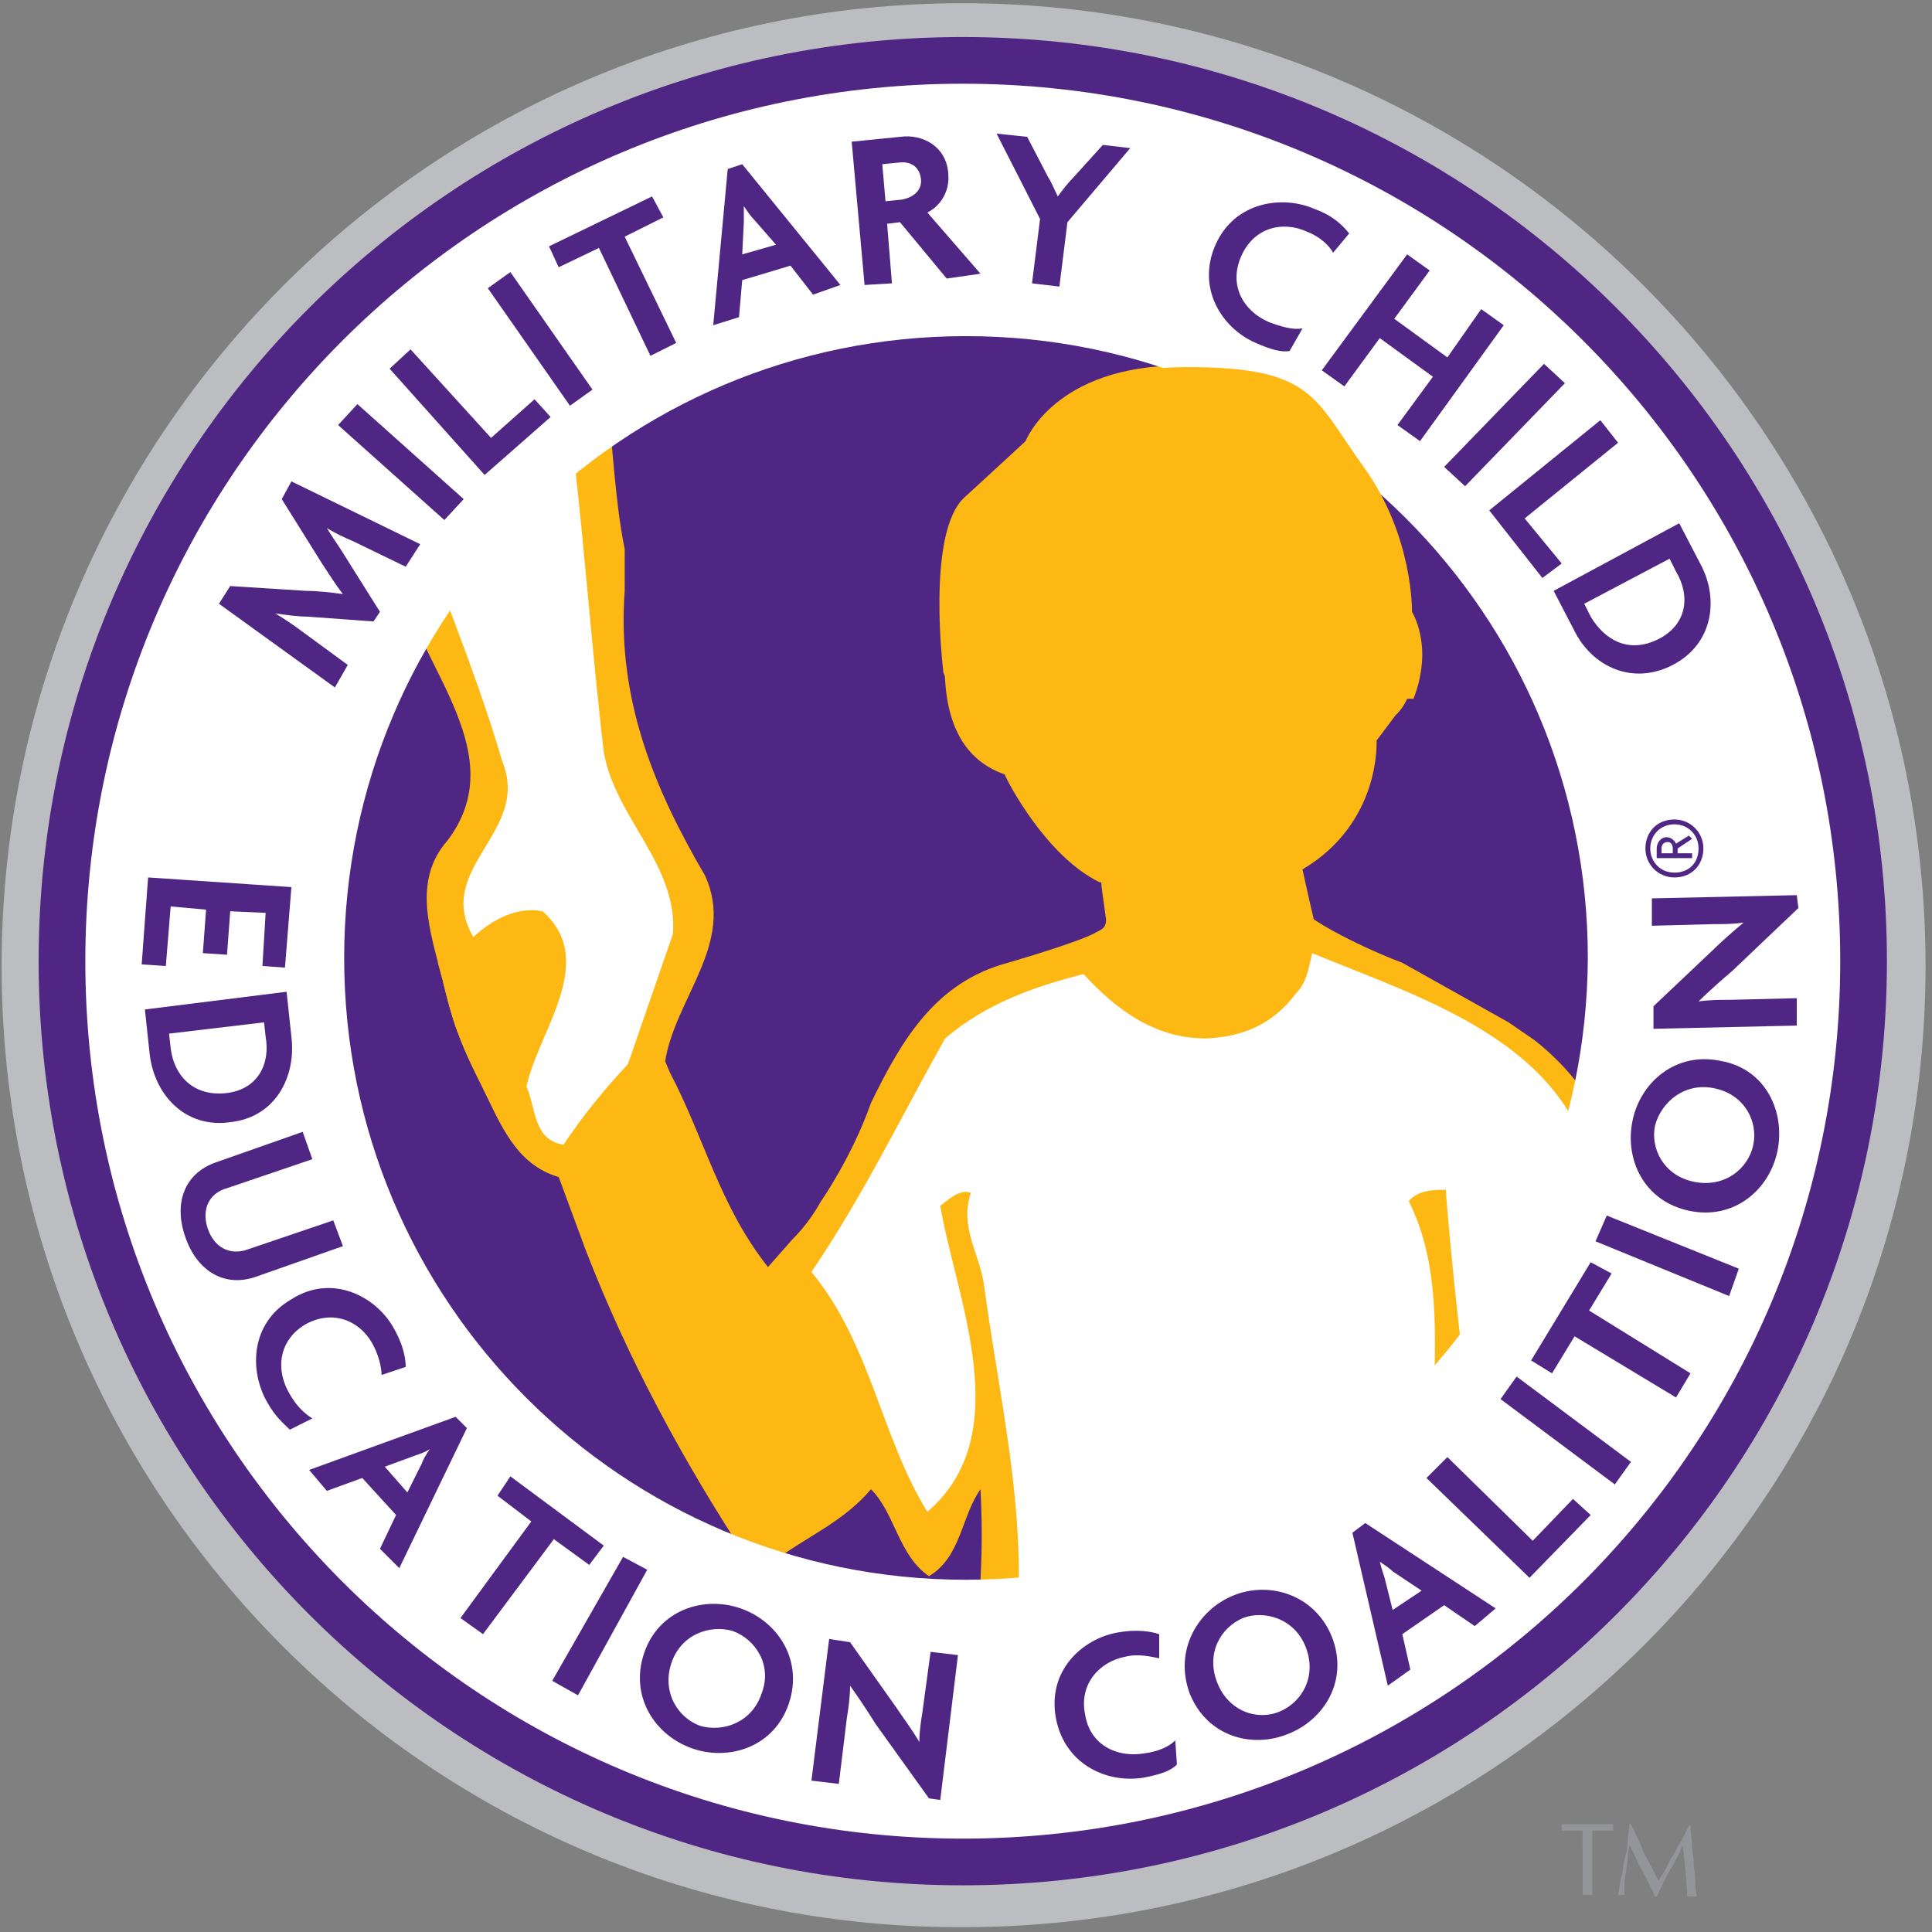 <svg id="Layer_1" xmlns="http://www.w3.org/2000/svg" xmlns:xlink="http://www.w3.org/1999/xlink" viewBox="0 0 120 120"><rect x="0" y="0" width="120" height="120" fill="#808080" stroke="none"/><style>.st1{fill:#4f2683}.st4,.st5{clip-path:url(#SVGID_2_);fill:#fdb813}.st5{fill:#fff}.st8{fill-rule:evenodd;clip-rule:evenodd;fill:#4f2683}</style><path d="M.1 60C.1 27 26.9.2 59.8.2c33 0 59.8 26.8 59.8 59.8s-26.8 59.7-59.8 59.7C26.8 119.8.1 93 .1 60z" fill="#bcbdc0"/><path class="st1" d="M2.4 59.7C2.4 28 28.1 2.3 59.8 2.3s57.4 25.7 57.4 57.4-25.7 57.4-57.4 57.4S2.4 91.4 2.4 59.7z"/><path d="M98.3 115v2.7h.6v-4h1.3v-.4H97v.4h1.3v1.3zm3-1.7h-.1c0 .3-.1.7-.1 1.1 0 .4-.1.7-.2 1.1-.1.4-.1.8-.2 1.1-.1.4-.1.7-.2 1.1h.4v-.6c0-.3 0-.5.1-.8 0-.3.1-.6.1-.9 0-.3.1-.6.1-.8.3.5.5 1.1.8 1.6.3.5.5 1 .8 1.6h.1c.3-.6.5-1.1.8-1.6.3-.5.6-1 .8-1.6.1.5.1 1.1.2 1.6 0 .5.1 1.1.1 1.6h.6c-.1-.3-.1-.7-.1-1 0-.4-.1-.7-.1-1.1 0-.4-.1-.7-.1-1.1 0-.4-.1-.8-.1-1.2h-.1l-.3.6c-.1.2-.2.4-.4.7-.1.2-.2.5-.4.7l-.3.6c-.1.2-.2.4-.3.5-.1.1-.1.3-.2.3-.3-.6-.6-1.2-.9-1.7-.2-.6-.5-1.2-.8-1.8z" fill="#939598"/><path d="M5.3 59.7c0-30.1 24.4-54.5 54.5-54.5s54.5 24.4 54.5 54.5-24.4 54.5-54.5 54.5S5.3 89.8 5.3 59.7z" fill="#fff"/><path class="st1" d="M21.1 59.5C21.1 38 38.5 20.6 60 20.6S98.9 38 98.9 59.5C98.8 81 81.4 98.4 60 98.4c-21.5 0-38.9-17.4-38.9-38.9z"/><defs><path id="SVGID_1_" d="M21.1 59.5C21.1 38 38.5 20.6 60 20.6S98.9 38 98.9 59.5C98.8 81 81.4 98.4 60 98.4c-21.5 0-38.9-17.4-38.9-38.9z"/></defs><clipPath id="SVGID_2_"><use xlink:href="#SVGID_1_" overflow="visible"/></clipPath><path class="st4" d="M34.7 73.1c-2.7-.8-3.6-3.3-4.8-5.7-.4-.8-1-2-1.4-3.1-.5-1.2-1-3.4-1-3.4l-.3-1.1s2.4-4.5 5.3-4.1c2.9.4 7.1 6.1 7.1 6.1l2 4.8c2.2 4.2 3.1 8.3 6.1 12.1l1.5-1.7c.7-.7 1.3-1.5 1.8-2.4 0 0 1.9-2.7 3.1-6.1 1.9-3.9 4-7.5 8.5-8.7 0 0 4.5-1.3 5.5-1.9.4-.2.6-.3.6-.8-.2-1.4-.3-2.1-.3-2.3h-.1c-3.3-1.6-5.7-6.2-5.9-6.7-2-.7-3.5-2.4-3.7-5.9 0-.3-.1-.4-.1-.4s-1.1-8.7 1.3-10.9c2.4-2.2 3.8-3.5 3.8-3.5s1.8-4.7 9.7-4.7 7.9 1.9 11 6.2c3.1 4.3 3 9 3 9s1 1.6.5 4c-.4 1.9-1.2 2.5-1.2 2.5L85.5 46s.3 5.1-4.6 8c0 0 .3 1.4.7 3.1 1.5 1 3.9 2.1 5.5 2.7l6.6 3.7 1.6 1.1c4.6 3.6 5.6 8.3 7.1 12.9.7 3.5 2.9 8 2.8 11.6l-1.3.1c1.5 7.8-42.5 26.5-42.5 19.7-.5-.6-1.2-1-1.8-1.3 1-4.6 1.6-9.7 1.3-15.1-1.2 1.7-1.2 4.2-3.2 5.4-1.9-1.3-2.1-3.9-3.6-5.4-1.7 2-3.9 2.9-5.8 4.3h-1.9c-4-6.1-7.4-12.4-10-19.1l-1.7-4.6z"/><path class="st5" d="M98.8 72.3c1.9 4.9 3.5 9.9 4.4 15.2-4.3 0-7.4 3.2-11.6 3.6-.6-5.5-1.4-11.8-1.8-17.2-.7 0-1.7 0-2.3.7 2.9 5.8.8 12.7 1.9 19 1.5.3 3-.5 4.5-.7.1 4.8 1.5 9.1 1.9 13.8-.4 1-1.6.5-1.9 1.4 1.6 14.1-30.4 6.7-30.3-.5l-1.3-1.6c2.3-9 0-17.4-1.2-26.3-.3-1.9-1.5-3.5-.8-5.6-.6-.3-1.4.4-1.9.8 1 5.8 4.8 14.2-.8 19-2.9-4.7-3.5-10.4-7.2-14.9 3.2-4.7 5.6-9.7 8.3-14.5 2.6-2.2 5.5-3.2 8.6-4 2.1 2.3 4.5 4 7.6 4 2.2-.1 4.1-.8 5.6-2.8.7-.7.8-1.7 1-2.5 6.5 2.7 15.3 5.3 17.3 13.1z"/><path class="st4" d="M34.7 73.1c-2.7-.8-3.6-3.3-4.8-5.7-.4-.8-1-2-1.4-3.1-.5-1.2-1-3.4-1-3.4-.8-3.1-1.9-6.2.3-8.7 4-5.3-1.6-10.6-2.8-15.7l-.7-2.5c-2.8-6.5 9.4-20.9 10-20.5l.7 1.8c3.3 5.5 2.6 12.9 3.8 18.8v2.6c-.5 6.8 1.9 12.4 5 17.7 1.9 4.2-1.9 7.6-2.5 11.6 0 0-1.9 4.2-3.1 4.9L36.8 72l-2.1 1.1z"/><path class="st5" d="M34.2 18.4c1.7 9 2.2 18.9 3.3 28.3.7 4.1 4.6 7 4.3 11.3L39 66.1c-1.5 1.6-2.8 3.2-4 5-1.9-.3-1.7-2.3-2.3-3.6.7-3.4 4.5-7.8 1-10.9-1.6-.3-3.1.5-4.3 1.6-2.5-4.3 3.6-6.5 1.8-10.9-3.4-11.6-9.6-22.2-9.6-34.7 2.8-1.5 11.3 2.7 12.6 5.8z"/><path d="M21.1 59.5C21.1 38 38.5 20.6 60 20.6S98.9 38 98.9 59.5C98.8 81 81.4 98.4 60 98.4c-21.5 0-38.9-17.4-38.9-38.9z" fill="none" stroke="#fff" stroke-width=".555" stroke-miterlimit="3.864"/><path d="M59.1 43.5c-.1-.4-.1-.8-.1-1.2 0-.3-.1-.4-.1-.4s-1.1-8.7 1.3-10.9c2.4-2.2 3.8-3.5 3.8-3.5s1.8-4.7 9.7-4.7 7.9 1.9 11 6.2c3.1 4.3 3 9 3 9s1 1.6.5 4c-.1.6-.3 1.1-.4 1.4H59.1v.1z" fill="#fdb813"/><path class="st1" d="M26.1 33.8l-8-3.9-.6 1.1 2.5 4c.4.6.9 1.4 1.3 1.9-.7-.1-1.6-.2-2.3-.2l-4.7-.3-.7 1.1 7.2 5.2.8-1.4-3-2.2c-.4-.3-1-.7-1.5-1 .7.1 1.4.2 2 .2l4.1.3.4-.6-2.2-3.5c-.3-.5-.8-1.2-1.1-1.7.5.3 1.1.6 1.6.8l3.3 1.6.9-1.4zm2.7-2.8l-6.6-5.9-1.2 1.3 6.6 5.9 1.2-1.3zm5.4-5.1l-1-1.1-2.7 2.4-5-5.5-1.3 1.2 5.9 6.6 4.1-3.6zm2.6-1.7l-5.1-7.3-1.4 1 5.1 7.3 1.4-1zm4.4-10.7l-.7-1.3-6.4 3.1.6 1.3 2.5-1.2 3.2 6.7 1.6-.8-3.2-6.6 2.4-1.2z"/><path class="st8" d="M52.2 17.7l-6.1-7.5-.9.3-.9 9.7 1.6-.5.2-2.3 3-.9 1.4 1.8 1.7-.6zm-4-2.5l-2.1.6.1-2v-1c.2.3.4.6.6.8l1.4 1.6zM60.9 17l-3.3-3.8c.8-.4 1.4-1.3 1.3-2.4-.1-1.7-1.6-2.5-3-2.3l-3 .3.8 8.9 1.7-.1-.3-3.7.8-.1 2.9 3.5 2.1-.3zm-3.7-5.9c.1.8-.6 1.2-1.2 1.3l-1 .1-.2-2.3 1-.1c.7-.1 1.3.2 1.4 1z"/><path class="st1" d="M70.2 9.2L68.5 9l-1.9 2.1c-.3.3-.6.7-.9 1.1-.2-.4-.4-.9-.6-1.2l-1.3-2.5-1.9-.2 2.7 5.3-.5 4 1.7.2.5-4 3.9-4.6zm13.6 5.3c-.4-.5-1-1.1-2.1-1.5-2-.9-5-.5-6.2 2.2-1.2 2.7.4 5.2 2.5 6.1.9.4 1.6.6 2.1.5l.8-1.4c-.6.1-1.3-.1-2.1-.4-1.6-.7-2.5-2.3-1.7-4.1.8-1.8 2.6-2.2 4.1-1.5.8.3 1.4.9 1.6 1.3l1-1.2zm4.4 12.9l5.2-7.2-1.4-1-2.1 3-3.3-2.4 2.2-3-1.4-1-5.3 7.2 1.4 1 2.2-3 3.3 2.4-2.2 3 1.4 1zm2.8 2.8l6.2-6.4-1.3-1.2-6.2 6.4 1.3 1.2zm4.8 5.7L97 35l-2.3-2.8 5.8-4.7-1.1-1.4-6.9 5.6 3.3 4.2z"/><path class="st8" d="M103.9 41.3c2.5-1.3 2.9-4.1 1.7-6.3l-1.3-2.5-7.8 4.2 1.3 2.5c1.1 2.2 3.6 3.4 6.1 2.1zm-.9-1.6c-1.8.9-3.3.1-4.2-1.4l-.4-.8 5.3-2.8.4.8c.9 1.5.7 3.3-1.1 4.2z"/><path class="st1" d="M8.8 59.9l1.5.1.3-3.7 2.2.2-.2 2.7 1.5.1.2-2.7 2.2.1-.2 3.3 1.4.1.4-5-8.9-.6-.4 5.4z"/><path class="st8" d="M14.3 69.7c2.8-.3 4.1-2.8 3.8-5.3l-.3-2.8L9 62.7l.3 2.8c.3 2.5 2.2 4.6 5 4.2zm-.3-1.8c-2 .2-3.2-1.1-3.4-2.8l-.1-.9 5.9-.7.1.9c.3 1.7-.5 3.3-2.5 3.5z"/><path class="st1" d="M15.9 79.3l5.4-1.9-.6-1.6-5.3 1.8c-1.1.4-2.1-.1-2.5-1.3-.4-1.2.1-2.2 1.2-2.5l5.3-1.8-.6-1.7-5.4 1.9c-2 .7-2.6 2.6-1.9 4.6.7 2.1 2.4 3.2 4.4 2.5zm9.3 5.6c0-.6-.2-1.5-.8-2.5-1.1-1.9-3.8-3.3-6.3-1.7-2.6 1.5-2.6 4.5-1.5 6.4.5.9 1 1.3 1.4 1.7l1.4-.7c-.5-.3-1-.8-1.4-1.5-.9-1.5-.7-3.3.9-4.3 1.7-1 3.4-.3 4.2 1.1.4.7.6 1.5.6 2l1.5-.5z"/><path class="st8" d="M24.8 97.4l4.2-8.7-.7-.7-9.1 3.3 1.1 1.3 2.2-.8 2.1 2.3-1 2.1 1.2 1.2zm.5-4.7l-1.4-1.6 1.9-.7c.3-.1.6-.2.9-.4-.2.3-.4.6-.5.9l-.9 1.8z"/><path class="st1" d="M36.6 97.2l.9-1.2-5.8-4.3-.8 1.2 2.1 1.6-4.4 6 1.4 1 4.4-5.9 2.2 1.6zm-.7 8.1l4.3-7.8-1.5-.8-4.4 7.7 1.6.9z"/><path class="st8" d="M49 105.8c.9-2.7-.7-5.1-3-5.9-2.3-.8-5.1.1-6 2.8-.9 2.7.7 5.1 3 5.9 2.3.8 5.1-.1 6-2.8zm-1.7-.6c-.6 1.8-2.4 2.4-3.8 2-1.4-.5-2.4-2.1-1.8-3.9.6-1.8 2.4-2.4 3.8-2 1.4.5 2.5 2.1 1.8 3.9z"/><path class="st1" d="M58.4 111.8l1.1-9-1.7-.2-.5 3.7c-.1.6-.2 1.3-.2 1.9-.4-.7-1-1.5-1.4-2.1l-2.9-4.1-1.3-.2-1.1 8.8 1.7.2.5-4.1c.1-.6.2-1.3.2-2 .5.7 1.1 1.6 1.6 2.4l3.3 4.6.7.1zM72 101.5c-.6-.2-1.5-.3-2.6-.1-2.2.4-4.4 2.4-3.8 5.4.6 2.9 3.3 4 5.5 3.6 1-.2 1.6-.4 2-.8l-.1-1.5c-.4.4-1.1.7-1.9.8-1.7.3-3.4-.5-3.7-2.4-.4-1.9.9-3.3 2.5-3.6.8-.2 1.6 0 2.1.1v-1.5z"/><path class="st8" d="M82.7 101.6c-1.1-2.6-3.9-3.4-6.1-2.5-2.2.9-3.7 3.4-2.7 6.1 1.1 2.7 3.9 3.4 6.1 2.5 2.3-.9 3.8-3.4 2.7-6.1zm-1.6.7c.7 1.8-.2 3.4-1.6 4-1.4.6-3.2 0-3.9-1.8-.7-1.8.2-3.4 1.6-4 1.3-.5 3.2 0 3.9 1.8zm11.8-2.4l-8.1-5.3-.8.6 2.2 9.5 1.4-1-.5-2.2 2.6-1.8 1.9 1.3 1.3-1.1zm-4.6-1.1l-1.8 1.2-.5-2c-.1-.3-.2-.6-.3-1 .3.2.6.4.8.6l1.8 1.2z"/><path class="st1" d="M98.8 94.1l-1.1-1-2.5 2.6-5.3-5.2-1.3 1.3L95 98l3.8-3.9zm2.5-3.3l-7.1-5.3-1 1.4 7.1 5.3 1-1.4zm-1.2-11.7l-1.3-.7-3.7 6.1 1.3.8 1.4-2.3 6.3 3.8.9-1.5-6.3-3.9 1.4-2.3zm7.9-.3l-8.2-3.3-.7 1.6 8.3 3.4.6-1.7z"/><path class="st8" d="M106.9 65.9c-2.8-.6-5 1.3-5.5 3.7-.5 2.4.7 5 3.5 5.6 2.8.6 5-1.3 5.5-3.7.5-2.4-.7-5.1-3.5-5.6zm-.4 1.7c1.9.4 2.7 2.1 2.4 3.5-.3 1.5-1.8 2.7-3.7 2.3-1.9-.4-2.7-2.1-2.4-3.5.4-1.5 1.9-2.7 3.7-2.3z"/><path class="st1" d="M111.6 55.6l-9 .2v1.7l3.8-.1c.6 0 1.3 0 1.9-.1-.6.5-1.4 1.2-1.9 1.7l-3.7 3.5v1.4l8.9-.2V62l-4.1.1c-.6 0-1.3 0-2 .1.6-.6 1.4-1.3 2.1-1.9l4.1-3.9-.1-.8zm-5.8-2.9c0 1-.7 1.8-1.8 1.8-1 0-1.8-.8-1.8-1.8s.7-1.8 1.8-1.8c1 0 1.8.8 1.8 1.8zm-3.3 0c0 .8.6 1.5 1.5 1.5s1.5-.6 1.5-1.5c0-.8-.6-1.5-1.5-1.5s-1.5.7-1.5 1.5zm2.6-.6l-.9.6v.3h.9v.3h-2.2v-.6c0-.4.3-.7.6-.7s.5.2.6.4l.8-.5.2.2zm-1.9.6v.3h.7v-.3c0-.2-.1-.4-.3-.4-.3 0-.4.2-.4.4z"/></svg>